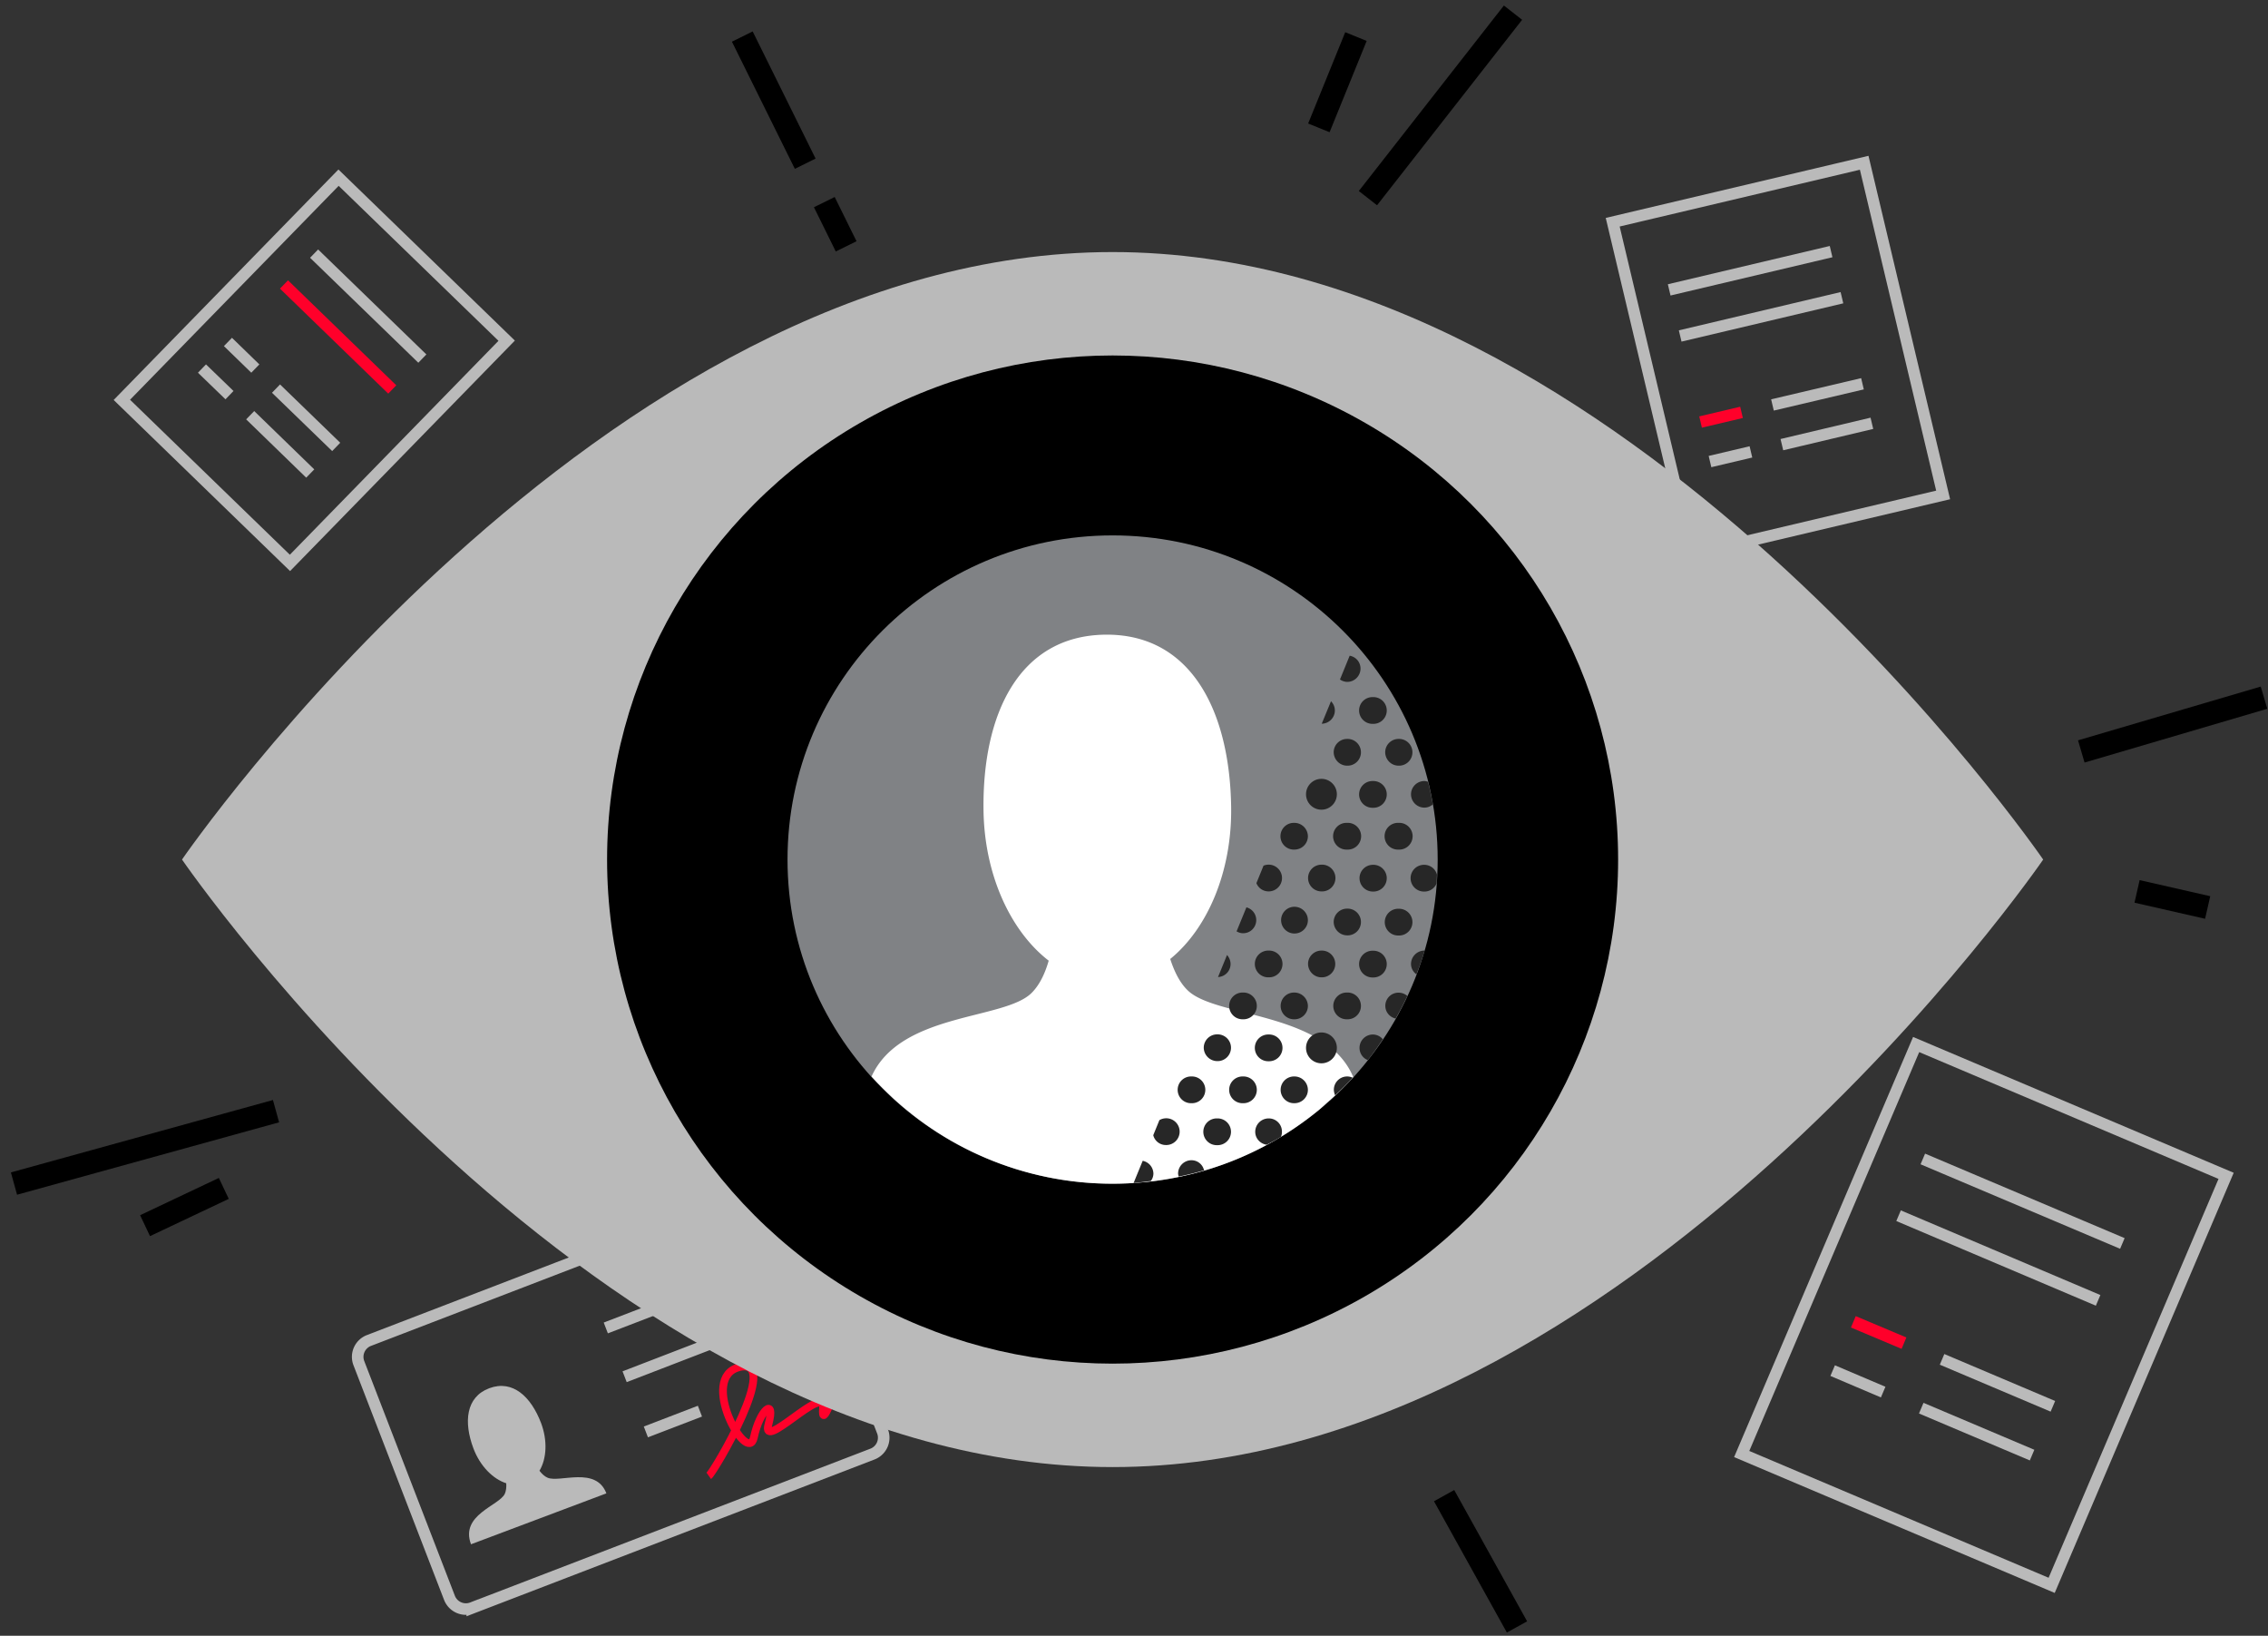 <svg xmlns="http://www.w3.org/2000/svg" width="147" height="106"><rect width="100%" height="100%" fill="#333333" stroke="none"/><g fill="none" fill-rule="evenodd"><g stroke-width=".75"><path stroke="#BABABA" d="M21.943 11.513L32.84 22.078 18.794 36.477 7.898 25.912zm-1.585 4.922l7.017 6.802"/><path stroke="#FF002A" d="M18.407 18.435l7.017 6.803"/><path stroke="#BABABA" d="M14.774 22.159l1.775 1.724m1.341 1.299l3.901 3.779m-8.7-5.078l1.784 1.723m1.341 1.3l3.892 3.779"/></g><path stroke="#BABABA" stroke-width=".75" d="M124.195 67.688l20.09 8.509-11.307 26.537-20.09-8.51zm.432 7.415l12.934 5.476m-14.506-1.799l12.934 5.486"/><path stroke="#FF002A" stroke-width=".8" d="M120.124 85.657l3.282 1.383"/><path stroke="#BABABA" stroke-width=".75" d="M125.875 88.09l7.183 3.042m-14.274-2.313l3.273 1.392m2.468 1.041l7.184 3.042"/><g stroke-width=".75"><path stroke="#BABABA" d="M104.527 14.4l16.3-3.852 5.117 21.525-16.3 3.851zm3.661 4.385l10.494-2.48m-9.782 5.467l10.485-2.48"/><path stroke="#FF002A" d="M110.222 27.348l2.654-.626"/><path stroke="#BABABA" d="M114.882 26.242l5.834-1.373m-9.883 5.041l2.653-.626m2.006-.47l5.834-1.383"/></g><path stroke="#BABABA" stroke-width=".75" d="M51.33 77.555l5.87 15.2a1.136 1.136 0 01-.656 1.474l-25.933 9.964a1.141 1.141 0 01-1.48-.654l-5.87-15.2a1.136 1.136 0 01.657-1.474L49.85 76.9a1.138 1.138 0 011.479.654zm-12.065 8.499l10.058-3.862m-8.838 7.023l10.05-3.871m-8.673 7.448l3.504-1.346"/><path stroke="#FF002A" stroke-width=".5" d="M45.94 95.64c.323-.23 4.743-7.688 2.006-7.052-2.737.646.518 6.416.915 4.572.389-1.843 1.443-2.682.943-.848-.499 1.834 3.68-2.682 3.541-1.078-.138 1.604.86-1.364.86-1.364"/><path fill="#BABABA" fill-rule="nonzero" d="M39.302 96.773c-.675-1.779-3.024-.672-3.81-1.014-.194-.082-.37-.248-.526-.451.462-.774.536-1.945.101-3.097-.647-1.696-1.83-2.82-3.356-2.25-1.525.572-1.664 2.204-1.026 3.9.435 1.152 1.267 1.981 2.127 2.258.018.258-.01.498-.093.682-.36.774-2.912 1.355-2.191 3.272"/><path stroke="#000" stroke-width="1.5" d="M98.065.82l-9.403 12.02m-35.234.258l1.415 2.867M48.112 2.369l4.078 8.24m35.696-8.24l-2.404 5.917m12.842 97.143l-4.725-8.508m41.299-48.226l11.843-3.484m-8.228 12.554l4.576 1.042M14.506 77.011l-5.104 2.415m8.488-7.42L.906 76.698"/><g fill-rule="nonzero"><g transform="translate(11.094 15.67)"><path fill="#BABABA" d="M121.335 40.031S94.33 79.4 61.02 79.4C27.709 79.399.703 40.03.703 40.03S27.708.664 61.019.664c33.31 0 60.316 39.367 60.316 39.367z"/><ellipse cx="61.019" cy="40.031" fill="#000" rx="32.765" ry="32.666"/><ellipse cx="61.019" cy="40.031" fill="#808285" rx="21.07" ry="21.006"/></g><path fill="#FFF" d="M87.71 69.794c-1.784-4.23-8.82-3.834-10.697-5.586-.527-.488-.897-1.235-1.165-2.064 2.413-1.964 4.013-5.66 3.948-9.863-.092-6.222-2.607-11.227-8.182-11.153-5.575.083-7.951 5.153-7.868 11.374.056 4.213 1.766 7.853 4.225 9.752-.24.839-.6 1.586-1.11 2.093-1.774 1.76-8.486 1.253-10.372 5.41.416.461.86.904 1.313 1.328l.018.018a20.982 20.982 0 0014.284 5.604c5.076 0 9.726-1.788 13.36-4.765.203-.166.388-.35.591-.526.213-.184.416-.368.62-.562.36-.341.702-.7 1.035-1.06z"/></g><g fill="#272727" fill-rule="nonzero" transform="translate(73.038 42.4)"><path d="M10.863 10.923a.867.867 0 100 1.732c.481 0 .87-.387.87-.866a.879.879 0 00-.87-.866zM9.19 15.365a.867.867 0 10-.333-1.668l-.462 1.134c.13.322.434.534.795.534zm-.805 1.853a.85.85 0 00-.637-.82l-.638 1.557c.12.065.258.12.406.12.49.01.87-.378.87-.857zm-1.664 2.848a.881.881 0 00-.23-.58l-.583 1.428a.846.846 0 00.813-.848zm2.469.867a.867.867 0 100-1.733.867.867 0 100 1.733zm-1.664 2.719a.867.867 0 100-1.733.867.867 0 100 1.733zm3.337-1.733a.867.867 0 100 1.733c.481 0 .87-.387.87-.867a.879.879 0 00-.87-.866zm-5.011 4.443a.867.867 0 100-1.733.867.867 0 00-.869.866.88.88 0 00.87.867zm3.338-1.724a.867.867 0 100 1.733.867.867 0 100-1.733zm-5.002 2.719a.867.867 0 100 1.733.867.867 0 100-1.733zm3.338 0a.867.867 0 100 1.733.867.867 0 100-1.733zm3.337 0a.867.867 0 100 1.733c.481 0 .87-.387.87-.866a.873.873 0 00-.87-.867zM2.524 31.8a.867.867 0 100-1.733.878.878 0 00-.416.12l-.398.977a.84.84 0 00.814.636zm3.328-1.724a.867.867 0 100 1.733.867.867 0 100-1.733zm3.338 0c-.48 0-.87.387-.87.867 0 .433.324.774.74.839.315-.166.62-.323.925-.507a.788.788 0 00.065-.332.848.848 0 00-.86-.867zm-8.164 2.747l-.591 1.438c.379-.028.74-.083 1.118-.129a.814.814 0 00.167-.48.859.859 0 00-.694-.829zm3.162-.037a.867.867 0 00-.869.867c0 .064.028.129.037.193.555-.11 1.11-.249 1.646-.405a.833.833 0 00-.814-.655zM15.144.922a.843.843 0 00-.703-.83l-.629 1.54a.849.849 0 00.472.156c.471 0 .86-.387.86-.866zM13.48 3.64a.842.842 0 00-.25-.598l-.6 1.456a.86.86 0 00.85-.857zm2.468.867a.867.867 0 100-1.733.867.867 0 100 1.733zm-1.673 2.71a.867.867 0 100-1.733.867.867 0 00-.87.867c.01.48.398.866.87.866zm3.337 0a.867.867 0 100-1.733.867.867 0 00-.869.867c.01.48.389.866.87.866z"/><circle cx="12.611" cy="9.07" r="1"/><path d="M15.948 8.213a.867.867 0 100 1.733.867.867 0 100-1.733zm2.469.857c0 .48.388.866.869.866a.821.821 0 00.545-.212 18.718 18.718 0 00-.314-1.465c-.074-.019-.148-.046-.231-.046a.865.865 0 00-.87.857zm-4.142 1.853a.867.867 0 100 1.732.867.867 0 100-1.732zm3.337 0a.867.867 0 100 1.732.867.867 0 100-1.732zm-5.002 4.442a.867.867 0 100-1.732.866.866 0 10.001 1.732zm2.47-.857c0 .48.387.867.868.867a.867.867 0 100-1.733.867.867 0 00-.869.866zm4.206-.866a.867.867 0 100 1.733.854.854 0 00.786-.517c.018-.193.018-.387.027-.58a.849.849 0 00-.813-.636zm-5.011 4.572a.867.867 0 100-1.733.867.867 0 00-.87.866.88.88 0 00.87.867zm3.337-1.724a.867.867 0 100 1.733.867.867 0 100-1.733zm-5.002 4.443a.867.867 0 100-1.733.866.866 0 00-.868.866c.009.48.397.867.869.867zm3.338-1.724a.867.867 0 100 1.733.867.867 0 100-1.733zm2.469.857c0 .277.138.516.35.673.195-.507.38-1.014.528-1.54h-.019a.877.877 0 00-.86.867zm-4.142 1.853a.867.867 0 100 1.733.867.867 0 100-1.733zm2.477.866c0 .406.287.729.666.82.268-.479.527-.967.758-1.465a.845.845 0 00-.554-.212.848.848 0 00-.87.857z"/><circle cx="12.611" cy="25.505" r="1"/><path d="M15.948 24.638a.867.867 0 00-.869.867c0 .359.222.672.536.792.342-.433.666-.894.971-1.355a.847.847 0 00-.638-.304zm-2.533 3.576c0 .13.037.25.083.37.388-.37.777-.747 1.137-1.144a.797.797 0 00-.36-.083.863.863 0 00-.86.857zM10.863 16.36a.867.867 0 100 1.734c.481 0 .87-.387.87-.867a.873.873 0 00-.87-.866z"/></g></g></svg>